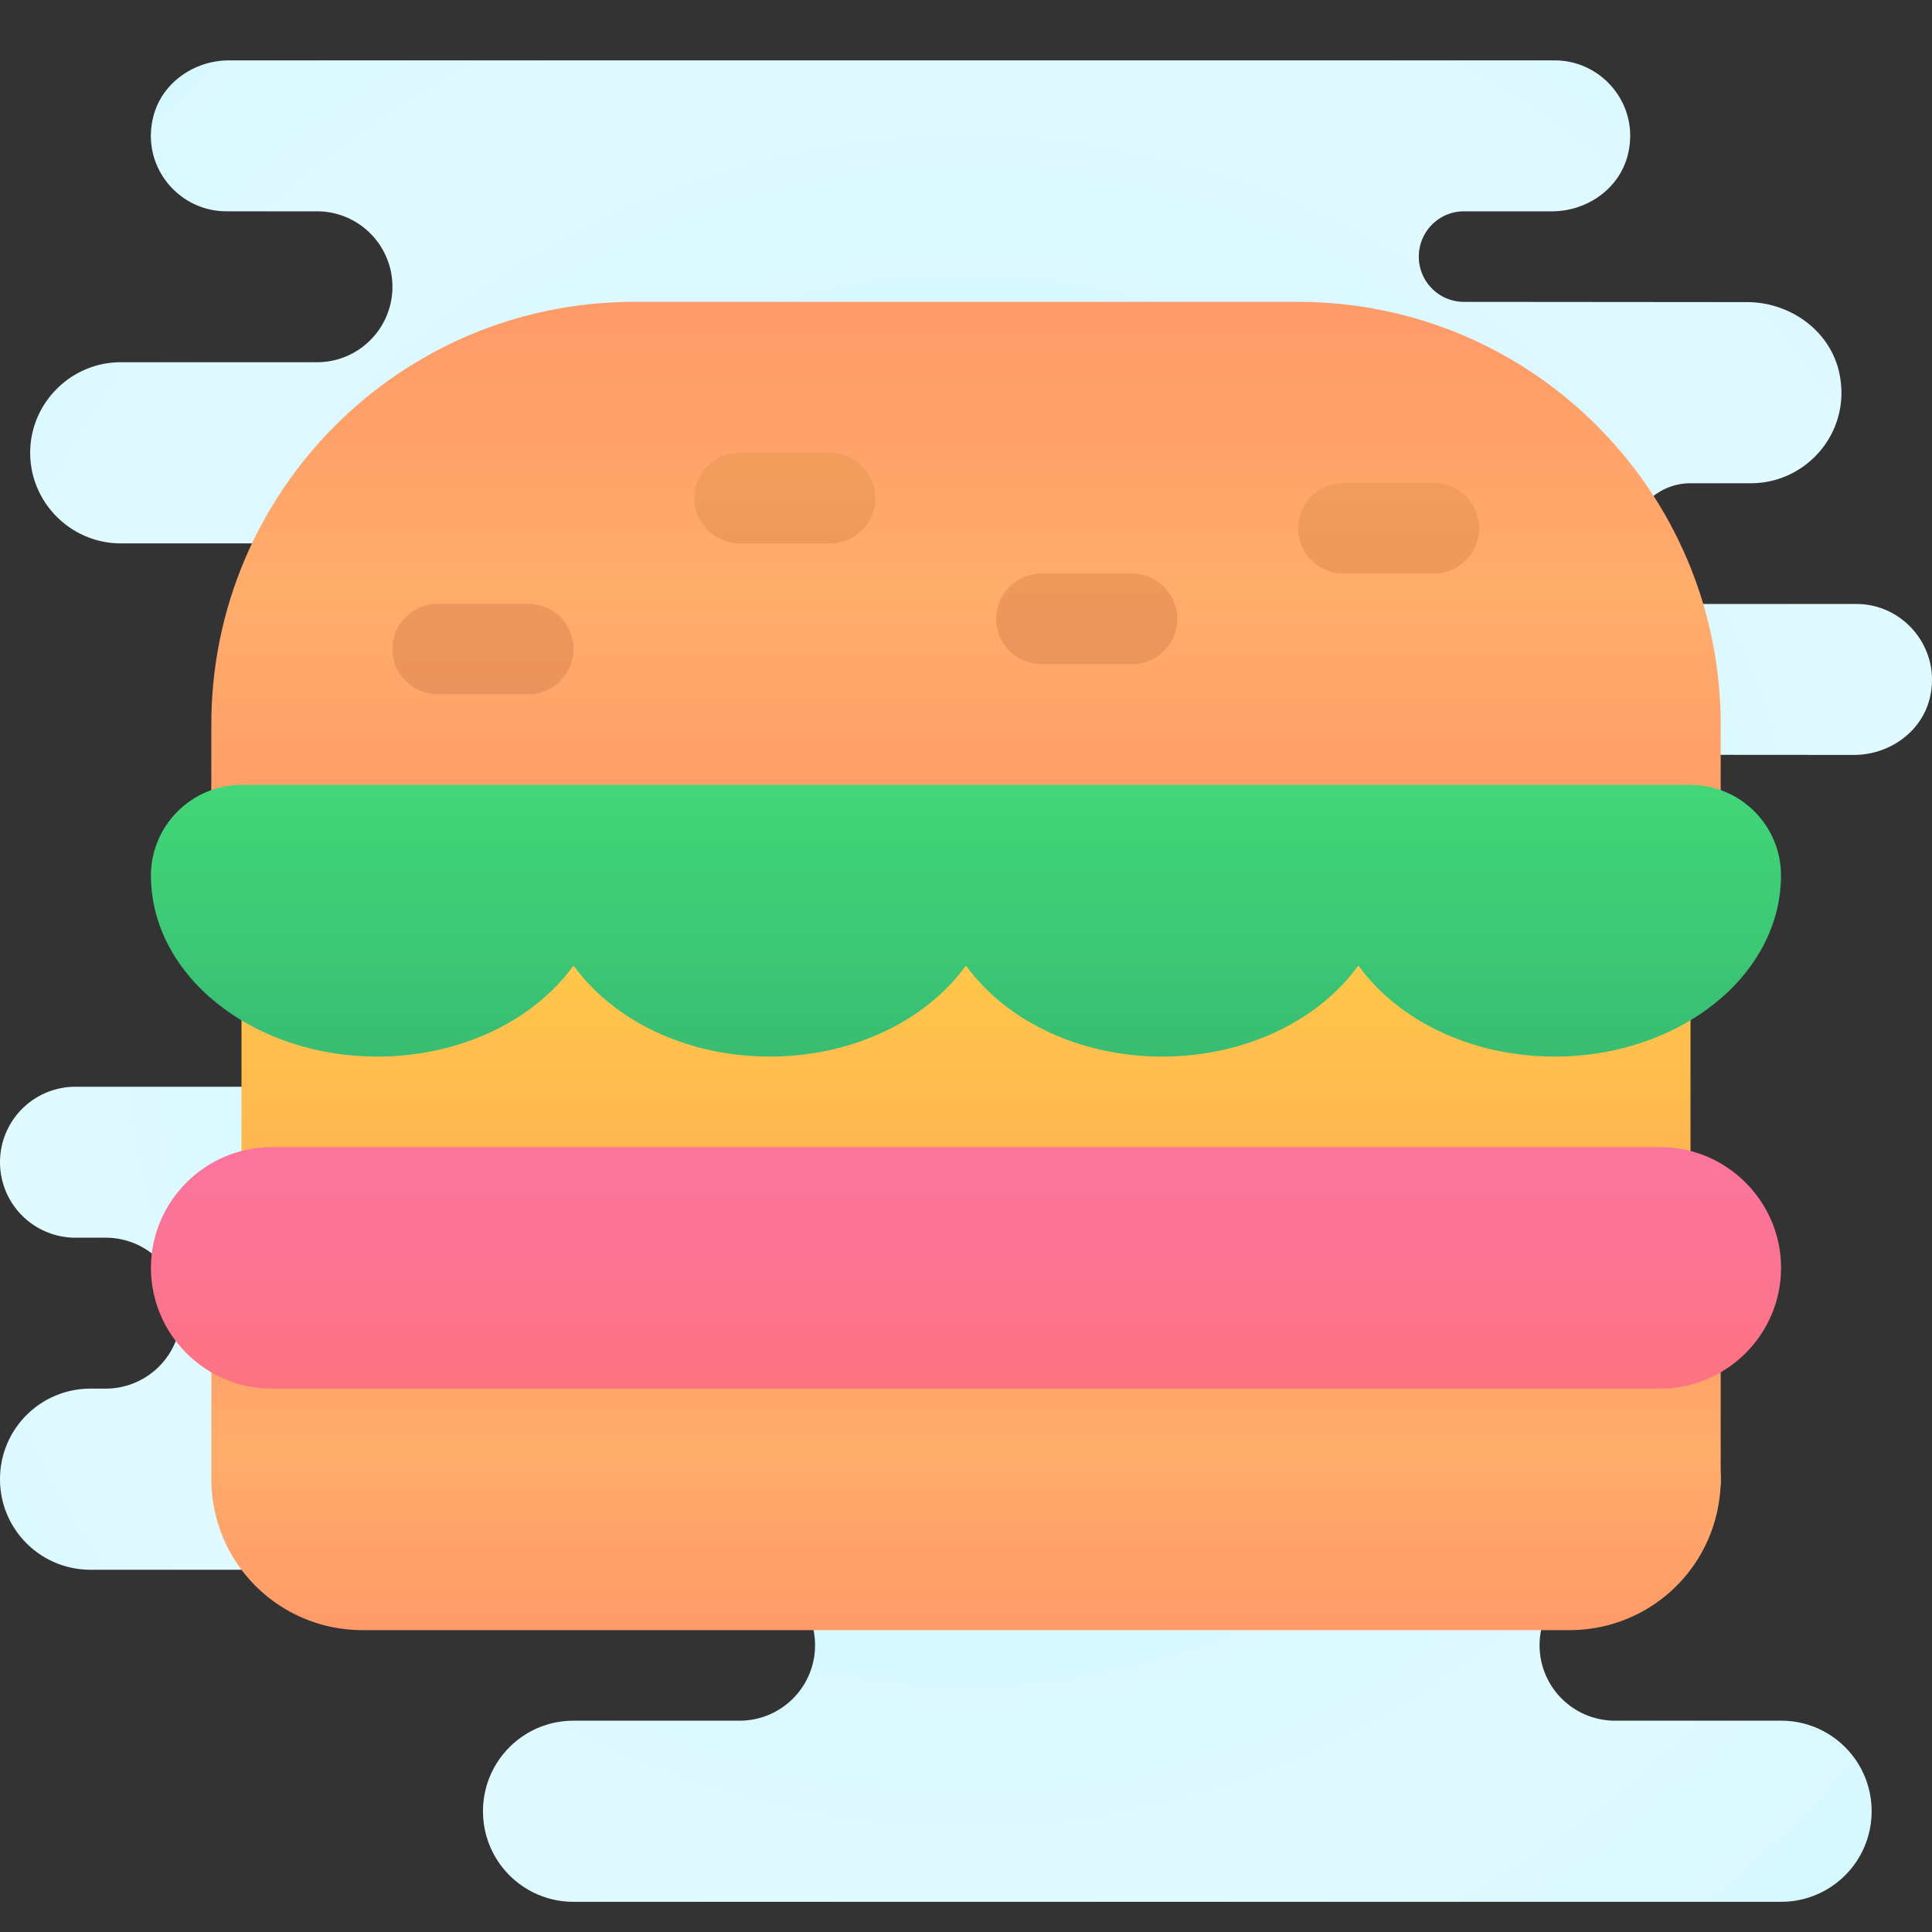 <svg xmlns="http://www.w3.org/2000/svg" width="512" height="512" viewBox="0 0 64 64"><rect x="0" y="0" width="64" height="64" fill="#333333" stroke="none"/><radialGradient id="a" cx="32" cy="32.5" r="31.259" gradientUnits="userSpaceOnUse" spreadMethod="reflect"><stop offset="0" stop-color="#afeeff"/><stop offset=".193" stop-color="#bbf1ff"/><stop offset=".703" stop-color="#d7f8ff"/><stop offset="1" stop-color="#e1faff"/></radialGradient><path fill="url(#a)" d="M57 49c0 1.66-1.34 3-3 3h-.5a2.5 2.5 0 0 0 0 5H59c1.66 0 3 1.34 3 3s-1.34 3-3 3H19c-1.66 0-3-1.34-3-3s1.34-3 3-3h5.5a2.5 2.5 0 0 0 0-5H3c-1.66 0-3-1.34-3-3s1.34-3 3-3h.5a2.5 2.5 0 0 0 0-5h-1a2.5 2.5 0 0 1 0-5h15c.69 0 1.32-.28 1.77-.73A2.5 2.5 0 0 0 17.5 31H13v-6h13v-7.19c-.31.12-.65.19-1 .19H4c-1.65 0-3-1.35-3-3s1.35-3 3-3h6.5a2.5 2.5 0 0 0 0-5h-3C5.9 7 4.64 5.48 5.09 3.82 5.39 2.72 6.45 2 7.59 2H51.5c1.6 0 2.86 1.52 2.41 3.18-.3 1.1-1.36 1.82-2.5 1.82H48.5c-.83 0-1.5.67-1.5 1.5s.67 1.5 1.5 1.5l9.37.008c1.45 0 2.79.97 3.07 2.4.38 1.91-1.09 3.6-2.94 3.6h-2c-1.1 0-2 .9-2 2s.9 2 2 2h5.501c1.59 0 2.85 1.52 2.41 3.18-.3 1.1-1.36 1.82-2.5 1.82L50 25c-1.1 0-2 .9-2 2s.9 4 2 4h.5c1.6 0 2.86 2.52 2.41 4.18-.3 1.1-1.36 1.82-2.5 1.82H47.5c-.83 0-1.5.67-1.5 1.5S44.17 40 45 40c1.6 0 2.86 1.52 2.41 3.18-.3 1.1-.382 1.82-1.506 1.82H41.4l3.594 1H54c1.66 0 3 1.34 3 3z"/><linearGradient id="b" x1="32" x2="32" y1="59.045" y2="48.045" gradientUnits="userSpaceOnUse" spreadMethod="reflect"><stop offset="0" stop-color="#ff8b67"/><stop offset=".847" stop-color="#ffa76a"/><stop offset="1" stop-color="#ffad6b"/><stop offset="1" stop-color="#ffad6b"/></linearGradient><path fill="url(#b)" d="M7 43h50v6a5 5 0 0 1-5 5H12a5 5 0 0 1-5-5v-6z"/><linearGradient id="c" x1="32" x2="32" y1="36.631" y2="19.631" gradientUnits="userSpaceOnUse" spreadMethod="reflect"><stop offset="0" stop-color="#ff8b67"/><stop offset=".847" stop-color="#ffa76a"/><stop offset="1" stop-color="#ffad6b"/><stop offset="1" stop-color="#ffad6b"/></linearGradient><path fill="url(#c)" d="M21 10h22c7.732 0 14 6.268 14 14v3H7v-3c0-7.732 6.268-14 14-14z"/><linearGradient id="d" x1="32" x2="32" y1="41.987" y2="22.684" gradientUnits="userSpaceOnUse" spreadMethod="reflect"><stop offset="0" stop-color="#feaa53"/><stop offset=".612" stop-color="#ffcd49"/><stop offset="1" stop-color="#ffde44"/></linearGradient><path fill="url(#d)" d="M8 31h48v9H8z"/><linearGradient id="e" x1="32" x2="32" y1="53.338" y2="38.224" gradientUnits="userSpaceOnUse" spreadMethod="reflect"><stop offset="0" stop-color="#ff724e"/><stop offset=".214" stop-color="#fe7366"/><stop offset=".524" stop-color="#fc7383"/><stop offset=".793" stop-color="#fb7495"/><stop offset=".989" stop-color="#fb749b"/><stop offset="1" stop-color="#fb749b"/></linearGradient><path fill="url(#e)" d="M55 46H9c-2.2 0-4-1.8-4-4s1.8-4 4-4h46c2.2 0 4 1.8 4 4s-1.8 4-4 4z"/><linearGradient id="f" x1="32" x2="32" y1="26" y2="38.965" gradientUnits="userSpaceOnUse" spreadMethod="reflect"><stop offset="0" stop-color="#42d778"/><stop offset=".996" stop-color="#34b171"/></linearGradient><path fill="url(#f)" d="M56 26H8c-1.65 0-3 1.35-3 3 0 3.314 3.358 6 7.5 6 2.774 0 5.19-1.209 6.487-3h.025c1.297 1.791 3.713 3 6.487 3s5.19-1.209 6.487-3h.025c1.297 1.791 3.713 3 6.487 3s5.19-1.209 6.487-3h.025c1.297 1.791 3.713 3 6.487 3 4.142 0 7.5-2.686 7.5-6C59 27.35 57.65 26 56 26z"/><linearGradient id="g" x1="31" x2="31" y1="23" y2="10.323" gradientUnits="userSpaceOnUse" spreadMethod="reflect"><stop offset="0" stop-color="#eb935c"/><stop offset=".989" stop-color="#f5a45c"/></linearGradient><path fill="url(#g)" d="M17.5 23h-3c-.825 0-1.5-.675-1.5-1.5s.675-1.5 1.5-1.5h3c.825 0 1.5.675 1.5 1.5s-.675 1.5-1.5 1.5zM49 17.5c0-.825-.675-1.5-1.5-1.5h-3c-.825 0-1.5.675-1.5 1.5s.675 1.5 1.5 1.5h3c.825 0 1.5-.675 1.5-1.5zm-20-1c0-.825-.675-1.5-1.5-1.5h-3c-.825 0-1.5.675-1.5 1.5s.675 1.5 1.5 1.5h3c.825 0 1.5-.675 1.5-1.5zm10 4c0-.825-.675-1.5-1.5-1.5h-3c-.825 0-1.5.675-1.5 1.5s.675 1.5 1.5 1.5h3c.825 0 1.5-.675 1.5-1.5z"/></svg>